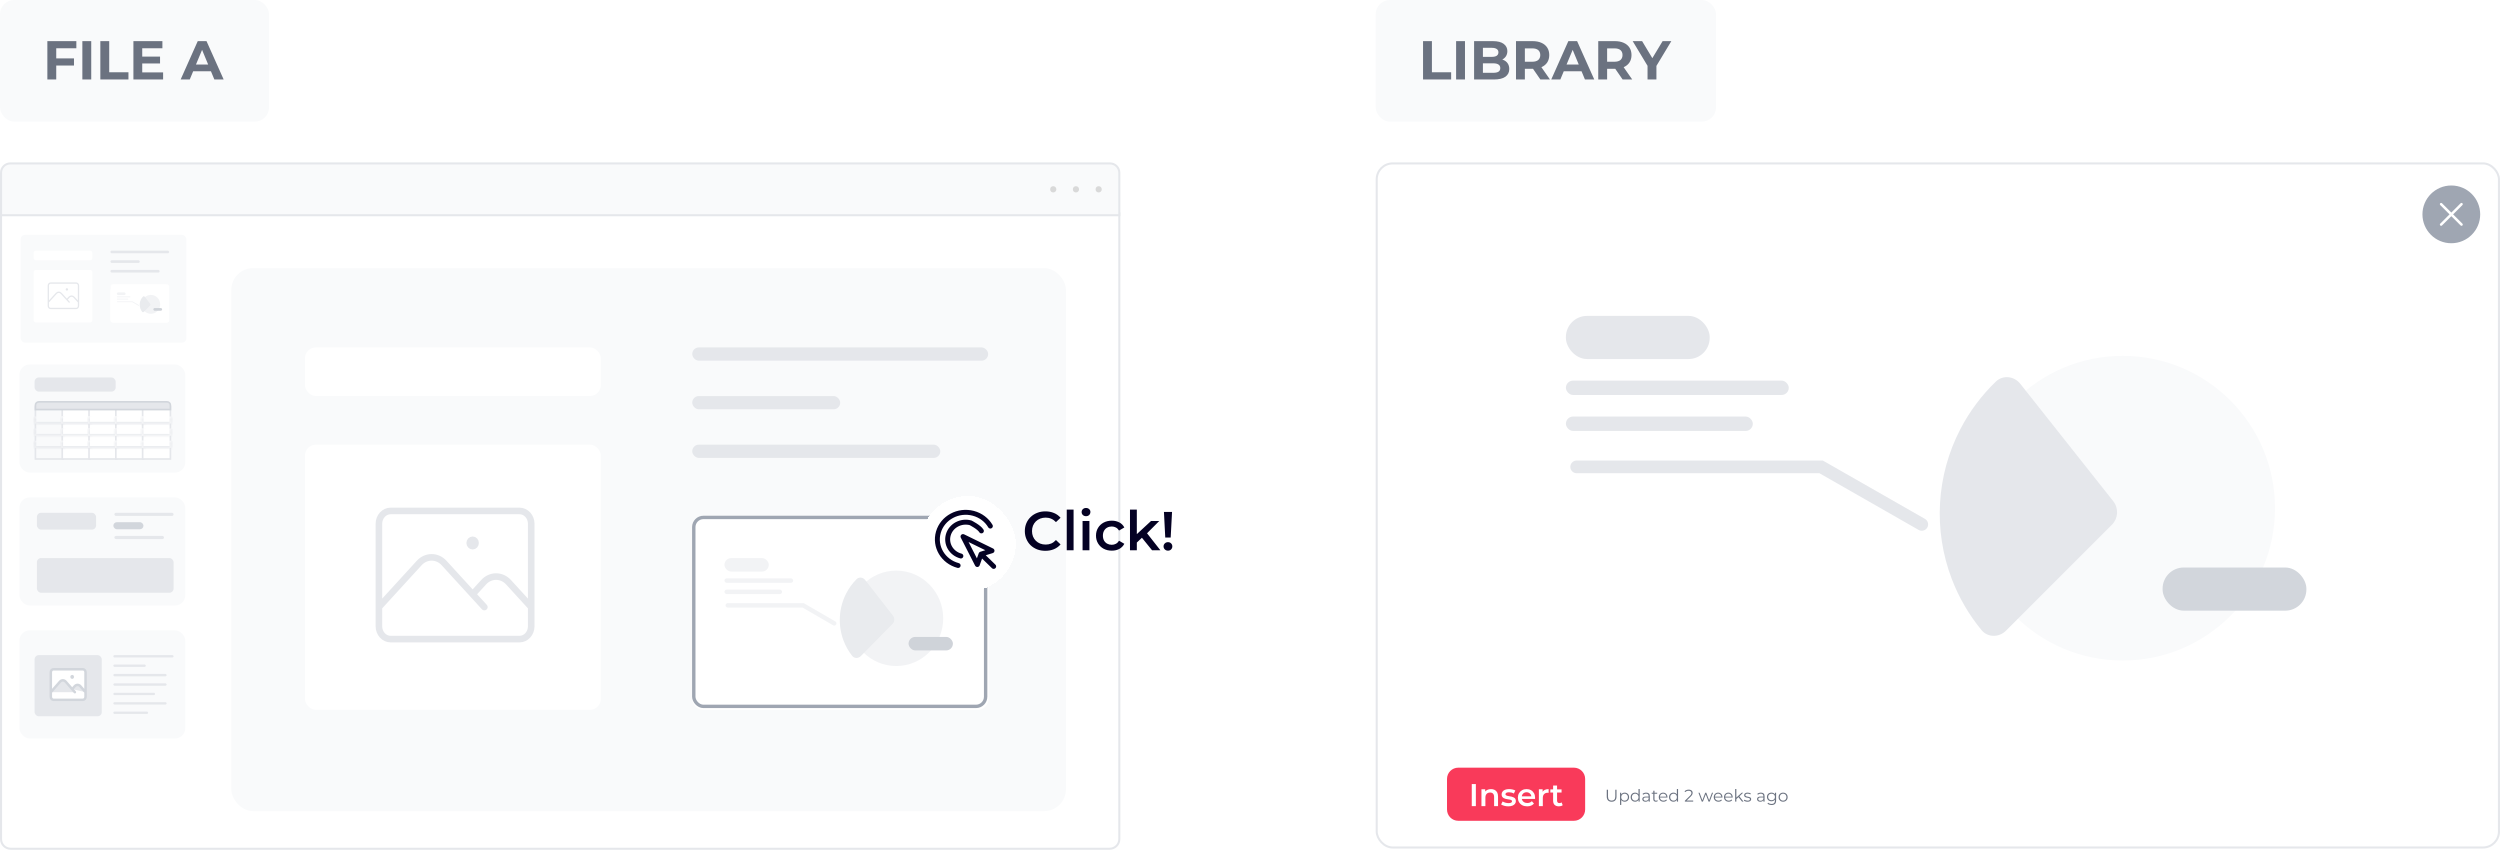<svg width="736" height="251" viewBox="0 0 736 251" fill="none" xmlns="http://www.w3.org/2000/svg">
<rect width="79.207" height="35.805" rx="4.201" fill="#F9FAFB"/>
<path d="M16.362 17.191H21.783V19.289H16.362V17.191ZM16.556 23.402H13.943V12.11H22.477V14.207H16.556V23.402ZM24.246 23.402V12.11H26.859V23.402H24.246ZM29.539 23.402V12.11H32.153V21.273H37.815V23.402H29.539ZM41.679 16.659H47.116V18.692H41.679V16.659ZM41.873 21.305H48.019V23.402H39.276V12.11H47.81V14.207H41.873V21.305ZM53.184 23.402L58.217 12.11H60.798L65.847 23.402H63.105L58.975 13.432H60.008L55.861 23.402H53.184ZM55.7 20.983L56.394 18.998H62.202L62.911 20.983H55.7Z" fill="#6B7280"/>
<g clip-path="url(#clip0_43_5767)">
<g clip-path="url(#clip1_43_5767)">
<path d="M0.305 62.7H329.527V247.028C329.527 248.598 328.254 249.871 326.684 249.871H3.148C1.577 249.871 0.305 248.598 0.305 247.028V62.7Z" fill="white" stroke="#E5E7EB" stroke-width="0.609"/>
</g>
<g filter="url(#filter0_d_43_5767)">
<rect x="6.091" y="68.627" width="48.776" height="31.733" rx="1.28" fill="#F9FAFB"/>
</g>
<rect x="9.902" y="73.787" width="17.275" height="2.838" rx="0.64" fill="white"/>
<rect x="9.902" y="79.463" width="17.275" height="15.479" rx="0.64" fill="white"/>
<rect x="32.502" y="84.872" width="17.236" height="10.074" rx="0.64" fill="white"/>
<rect x="32.511" y="73.787" width="17.275" height="0.774" rx="0.387" fill="#E5E7EB"/>
<rect x="32.511" y="76.625" width="8.637" height="0.774" rx="0.387" fill="#E5E7EB"/>
<rect x="32.511" y="79.463" width="14.48" height="0.774" rx="0.387" fill="#E5E7EB"/>
<path d="M14.22 88.944L16.573 86.371C16.668 86.267 16.781 86.184 16.906 86.128C17.03 86.071 17.163 86.042 17.298 86.042C17.433 86.042 17.566 86.071 17.691 86.128C17.815 86.184 17.928 86.267 18.024 86.371L20.376 88.944M19.692 88.196L20.335 87.493C20.43 87.389 20.543 87.306 20.667 87.25C20.792 87.193 20.925 87.164 21.06 87.164C21.195 87.164 21.328 87.193 21.453 87.25C21.577 87.306 21.69 87.389 21.785 87.493L23.112 88.944M14.904 90.814H22.428C22.609 90.814 22.783 90.736 22.912 90.595C23.04 90.455 23.112 90.265 23.112 90.066V84.081C23.112 83.882 23.04 83.692 22.912 83.552C22.783 83.412 22.609 83.333 22.428 83.333H14.904C14.723 83.333 14.549 83.412 14.421 83.552C14.293 83.692 14.22 83.882 14.22 84.081V90.066C14.22 90.265 14.293 90.455 14.421 90.595C14.549 90.736 14.723 90.814 14.904 90.814ZM19.692 85.203H19.696V85.207H19.692V85.203ZM19.863 85.203C19.863 85.253 19.845 85.3 19.813 85.335C19.781 85.371 19.738 85.39 19.692 85.39C19.647 85.39 19.603 85.371 19.571 85.335C19.539 85.3 19.521 85.253 19.521 85.203C19.521 85.154 19.539 85.106 19.571 85.071C19.603 85.036 19.647 85.016 19.692 85.016C19.738 85.016 19.781 85.036 19.813 85.071C19.845 85.106 19.863 85.154 19.863 85.203V85.203Z" stroke="#E5E7EB" stroke-width="0.384" stroke-linecap="round" stroke-linejoin="round"/>
<g filter="url(#filter1_d_43_5767)">
<rect x="32.502" y="83.612" width="17.154" height="11.183" rx="0.663" fill="white"/>
</g>
<ellipse cx="44.42" cy="89.601" rx="2.744" ry="2.786" transform="rotate(-180 44.42 89.601)" fill="#E5E7EB"/>
<path d="M42.351 91.808C42.209 91.952 41.973 91.953 41.847 91.794C41.634 91.522 41.463 91.219 41.341 90.893C41.175 90.451 41.103 89.978 41.13 89.506C41.157 89.034 41.282 88.573 41.497 88.153C41.655 87.844 41.86 87.562 42.102 87.318C42.245 87.174 42.479 87.202 42.604 87.362L44.23 89.448C44.343 89.592 44.331 89.797 44.203 89.927L42.351 91.808Z" fill="#D2D6DC"/>
<rect x="34.391" y="86.084" width="2.59" height="0.789" rx="0.395" fill="#E5E7EB"/>
<rect x="45.139" y="90.686" width="2.59" height="0.789" rx="0.395" fill="#9FA6B2"/>
<rect x="34.391" y="87.267" width="4.014" height="0.263" rx="0.132" fill="#E5E7EB"/>
<rect x="34.391" y="87.925" width="3.367" height="0.263" rx="0.132" fill="#E5E7EB"/>
<path d="M34.585 88.845H38.988L40.801 89.897" stroke="#E5E7EB" stroke-width="0.261" stroke-linecap="round"/>
<rect x="32.502" y="83.612" width="17.236" height="11.229" rx="0.664" fill="white" fill-opacity="0.5"/>
<g filter="url(#filter2_d_43_5767)">
<rect x="6.091" y="107.67" width="48.819" height="31.828" rx="3.037" fill="#F9FAFB"/>
</g>
<rect x="10.183" y="111.132" width="23.869" height="4.155" rx="1.234" fill="#E5E7EB"/>
<rect x="10.43" y="119.833" width="8.185" height="15.293" fill="#F9FAFB" stroke="#E5E7EB" stroke-width="0.493"/>
<rect x="18.32" y="119.833" width="8.185" height="15.293" fill="white" stroke="#E5E7EB" stroke-width="0.493"/>
<rect x="26.209" y="119.833" width="8.185" height="15.293" fill="white" stroke="#E5E7EB" stroke-width="0.493"/>
<rect x="34.098" y="119.833" width="8.185" height="15.293" fill="white" stroke="#E5E7EB" stroke-width="0.493"/>
<rect x="41.987" y="119.833" width="8.185" height="15.293" fill="white" stroke="#E5E7EB" stroke-width="0.493"/>
<mask id="path-28-inside-1_43_5767" fill="white">
<path d="M10.183 122.642H18.861V124.679H10.183V122.642Z"/>
</mask>
<path d="M10.183 122.642H18.861V124.679H10.183V122.642Z" fill="#F9FAFB"/>
<path d="M18.861 124.679V125.173H19.356V124.679H18.861ZM10.183 124.679H9.688V125.173H10.183V124.679ZM18.367 122.642V124.679H19.356V122.642H18.367ZM18.861 124.184H10.183V125.173H18.861V124.184ZM10.678 124.679V122.642H9.688V124.679H10.678Z" fill="#E5E7EB" mask="url(#path-28-inside-1_43_5767)"/>
<mask id="path-30-inside-2_43_5767" fill="white">
<path d="M18.073 122.642H26.751V124.679H18.073V122.642Z"/>
</mask>
<path d="M18.073 122.642H26.751V124.679H18.073V122.642Z" fill="white"/>
<path d="M26.751 124.679V125.173H27.246V124.679H26.751ZM18.073 124.679H17.578V125.173H18.073V124.679ZM26.256 122.642V124.679H27.246V122.642H26.256ZM26.751 124.184H18.073V125.173H26.751V124.184ZM18.568 124.679V122.642H17.578V124.679H18.568Z" fill="#E5E7EB" mask="url(#path-30-inside-2_43_5767)"/>
<mask id="path-32-inside-3_43_5767" fill="white">
<path d="M25.962 122.642H34.641V124.679H25.962V122.642Z"/>
</mask>
<path d="M25.962 122.642H34.641V124.679H25.962V122.642Z" fill="white"/>
<path d="M34.641 124.679V125.173H35.136V124.679H34.641ZM25.962 124.679H25.468V125.173H25.962V124.679ZM34.146 122.642V124.679H35.136V122.642H34.146ZM34.641 124.184H25.962V125.173H34.641V124.184ZM26.457 124.679V122.642H25.468V124.679H26.457Z" fill="#E5E7EB" mask="url(#path-32-inside-3_43_5767)"/>
<mask id="path-34-inside-4_43_5767" fill="white">
<path d="M33.852 122.642H42.53V124.679H33.852V122.642Z"/>
</mask>
<path d="M33.852 122.642H42.53V124.679H33.852V122.642Z" fill="white"/>
<path d="M42.53 124.679V125.173H43.025V124.679H42.53ZM33.852 124.679H33.357V125.173H33.852V124.679ZM42.035 122.642V124.679H43.025V122.642H42.035ZM42.53 124.184H33.852V125.173H42.53V124.184ZM34.346 124.679V122.642H33.357V124.679H34.346Z" fill="#E5E7EB" mask="url(#path-34-inside-4_43_5767)"/>
<mask id="path-36-inside-5_43_5767" fill="white">
<path d="M41.741 122.642H50.419V124.679H41.741V122.642Z"/>
</mask>
<path d="M41.741 122.642H50.419V124.679H41.741V122.642Z" fill="white"/>
<path d="M50.419 124.679V125.173H50.914V124.679H50.419ZM41.741 124.679H41.246V125.173H41.741V124.679ZM49.924 122.642V124.679H50.914V122.642H49.924ZM50.419 124.184H41.741V125.173H50.419V124.184ZM42.236 124.679V122.642H41.246V124.679H42.236Z" fill="#E5E7EB" mask="url(#path-36-inside-5_43_5767)"/>
<mask id="path-38-inside-6_43_5767" fill="white">
<path d="M10.183 126.206H18.861V128.243H10.183V126.206Z"/>
</mask>
<path d="M10.183 126.206H18.861V128.243H10.183V126.206Z" fill="#F9FAFB"/>
<path d="M18.861 128.243V128.738H19.356V128.243H18.861ZM10.183 128.243H9.688V128.738H10.183V128.243ZM18.367 126.206V128.243H19.356V126.206H18.367ZM18.861 127.748H10.183V128.738H18.861V127.748ZM10.678 128.243V126.206H9.688V128.243H10.678Z" fill="#E5E7EB" mask="url(#path-38-inside-6_43_5767)"/>
<mask id="path-40-inside-7_43_5767" fill="white">
<path d="M18.073 126.206H26.751V128.243H18.073V126.206Z"/>
</mask>
<path d="M18.073 126.206H26.751V128.243H18.073V126.206Z" fill="white"/>
<path d="M26.751 128.243V128.738H27.246V128.243H26.751ZM18.073 128.243H17.578V128.738H18.073V128.243ZM26.256 126.206V128.243H27.246V126.206H26.256ZM26.751 127.748H18.073V128.738H26.751V127.748ZM18.568 128.243V126.206H17.578V128.243H18.568Z" fill="#E5E7EB" mask="url(#path-40-inside-7_43_5767)"/>
<mask id="path-42-inside-8_43_5767" fill="white">
<path d="M25.962 126.206H34.641V128.243H25.962V126.206Z"/>
</mask>
<path d="M25.962 126.206H34.641V128.243H25.962V126.206Z" fill="white"/>
<path d="M34.641 128.243V128.738H35.136V128.243H34.641ZM25.962 128.243H25.468V128.738H25.962V128.243ZM34.146 126.206V128.243H35.136V126.206H34.146ZM34.641 127.748H25.962V128.738H34.641V127.748ZM26.457 128.243V126.206H25.468V128.243H26.457Z" fill="#E5E7EB" mask="url(#path-42-inside-8_43_5767)"/>
<mask id="path-44-inside-9_43_5767" fill="white">
<path d="M33.852 126.206H42.53V128.243H33.852V126.206Z"/>
</mask>
<path d="M33.852 126.206H42.53V128.243H33.852V126.206Z" fill="white"/>
<path d="M42.53 128.243V128.738H43.025V128.243H42.53ZM33.852 128.243H33.357V128.738H33.852V128.243ZM42.035 126.206V128.243H43.025V126.206H42.035ZM42.53 127.748H33.852V128.738H42.53V127.748ZM34.346 128.243V126.206H33.357V128.243H34.346Z" fill="#E5E7EB" mask="url(#path-44-inside-9_43_5767)"/>
<mask id="path-46-inside-10_43_5767" fill="white">
<path d="M41.741 126.206H50.419V128.243H41.741V126.206Z"/>
</mask>
<path d="M41.741 126.206H50.419V128.243H41.741V126.206Z" fill="white"/>
<path d="M50.419 128.243V128.738H50.914V128.243H50.419ZM41.741 128.243H41.246V128.738H41.741V128.243ZM49.924 126.206V128.243H50.914V126.206H49.924ZM50.419 127.748H41.741V128.738H50.419V127.748ZM42.236 128.243V126.206H41.246V128.243H42.236Z" fill="#E5E7EB" mask="url(#path-46-inside-10_43_5767)"/>
<mask id="path-48-inside-11_43_5767" fill="white">
<path d="M10.183 129.771H18.861V131.808H10.183V129.771Z"/>
</mask>
<path d="M10.183 129.771H18.861V131.808H10.183V129.771Z" fill="#F9FAFB"/>
<path d="M18.861 131.808V132.303H19.356V131.808H18.861ZM10.183 131.808H9.688V132.303H10.183V131.808ZM18.367 129.771V131.808H19.356V129.771H18.367ZM18.861 131.313H10.183V132.303H18.861V131.313ZM10.678 131.808V129.771H9.688V131.808H10.678Z" fill="#E5E7EB" mask="url(#path-48-inside-11_43_5767)"/>
<mask id="path-50-inside-12_43_5767" fill="white">
<path d="M18.073 129.771H26.751V131.808H18.073V129.771Z"/>
</mask>
<path d="M18.073 129.771H26.751V131.808H18.073V129.771Z" fill="white"/>
<path d="M26.751 131.808V132.303H27.246V131.808H26.751ZM18.073 131.808H17.578V132.303H18.073V131.808ZM26.256 129.771V131.808H27.246V129.771H26.256ZM26.751 131.313H18.073V132.303H26.751V131.313ZM18.568 131.808V129.771H17.578V131.808H18.568Z" fill="#E5E7EB" mask="url(#path-50-inside-12_43_5767)"/>
<mask id="path-52-inside-13_43_5767" fill="white">
<path d="M25.962 129.771H34.641V131.808H25.962V129.771Z"/>
</mask>
<path d="M25.962 129.771H34.641V131.808H25.962V129.771Z" fill="white"/>
<path d="M34.641 131.808V132.303H35.136V131.808H34.641ZM25.962 131.808H25.468V132.303H25.962V131.808ZM34.146 129.771V131.808H35.136V129.771H34.146ZM34.641 131.313H25.962V132.303H34.641V131.313ZM26.457 131.808V129.771H25.468V131.808H26.457Z" fill="#E5E7EB" mask="url(#path-52-inside-13_43_5767)"/>
<mask id="path-54-inside-14_43_5767" fill="white">
<path d="M33.852 129.771H42.53V131.808H33.852V129.771Z"/>
</mask>
<path d="M33.852 129.771H42.53V131.808H33.852V129.771Z" fill="white"/>
<path d="M42.53 131.808V132.303H43.025V131.808H42.53ZM33.852 131.808H33.357V132.303H33.852V131.808ZM42.035 129.771V131.808H43.025V129.771H42.035ZM42.53 131.313H33.852V132.303H42.53V131.313ZM34.346 131.808V129.771H33.357V131.808H34.346Z" fill="#E5E7EB" mask="url(#path-54-inside-14_43_5767)"/>
<mask id="path-56-inside-15_43_5767" fill="white">
<path d="M41.741 129.771H50.419V131.808H41.741V129.771Z"/>
</mask>
<path d="M41.741 129.771H50.419V131.808H41.741V129.771Z" fill="white"/>
<path d="M50.419 131.808V132.303H50.914V131.808H50.419ZM41.741 131.808H41.246V132.303H41.741V131.808ZM49.924 129.771V131.808H50.914V129.771H49.924ZM50.419 131.313H41.741V132.303H50.419V131.313ZM42.236 131.808V129.771H41.246V131.808H42.236Z" fill="#E5E7EB" mask="url(#path-56-inside-15_43_5767)"/>
<path d="M11.417 118.305H49.185C49.73 118.305 50.172 118.747 50.172 119.292V120.582H10.43V119.292C10.43 118.747 10.872 118.305 11.417 118.305Z" fill="#E5E7EB" stroke="#D2D6DC" stroke-width="0.493"/>
<g filter="url(#filter3_d_43_5767)">
<rect x="6.091" y="146.807" width="48.819" height="31.828" rx="3.037" fill="#F9FAFB"/>
</g>
<rect x="10.865" y="150.963" width="17.427" height="4.957" rx="1.234" fill="#E5E7EB"/>
<rect x="33.369" y="153.732" width="8.866" height="2.078" rx="1.039" fill="#D2D6DC"/>
<rect x="10.865" y="164.285" width="40.236" height="10.224" rx="1.234" fill="#E5E7EB"/>
<rect x="33.673" y="150.962" width="17.427" height="0.929" rx="0.465" fill="#E5E7EB"/>
<rect x="33.673" y="157.778" width="14.608" height="0.929" rx="0.465" fill="#E5E7EB"/>
<g filter="url(#filter4_d_43_5767)">
<rect x="6.091" y="185.944" width="48.819" height="31.828" rx="3.037" fill="#F9FAFB"/>
</g>
<rect x="33.37" y="192.87" width="17.731" height="0.693" rx="0.346" fill="#E5E7EB"/>
<rect x="33.37" y="201.18" width="15.685" height="0.693" rx="0.346" fill="#E5E7EB"/>
<rect x="33.37" y="195.64" width="9.547" height="0.693" rx="0.346" fill="#E5E7EB"/>
<rect x="33.37" y="203.951" width="12.275" height="0.693" rx="0.346" fill="#E5E7EB"/>
<rect x="33.37" y="198.41" width="15.685" height="0.693" rx="0.346" fill="#E5E7EB"/>
<rect x="33.37" y="206.721" width="15.685" height="0.693" rx="0.346" fill="#E5E7EB"/>
<rect x="33.37" y="209.491" width="10.229" height="0.693" rx="0.346" fill="#E5E7EB"/>
<rect x="10.183" y="192.87" width="19.777" height="18.007" rx="1.234" fill="#E5E7EB"/>
<path d="M14.957 203.778L17.663 200.681C17.773 200.556 17.903 200.456 18.046 200.389C18.189 200.321 18.343 200.286 18.498 200.286C18.653 200.286 18.806 200.321 18.949 200.389C19.093 200.456 19.223 200.556 19.332 200.681L22.039 203.778M21.252 202.878L21.991 202.032C22.101 201.906 22.231 201.807 22.374 201.739C22.517 201.671 22.671 201.636 22.826 201.636C22.981 201.636 23.134 201.671 23.277 201.739C23.421 201.807 23.551 201.906 23.66 202.032L25.186 203.778M15.744 206.029H24.399C24.608 206.029 24.808 205.934 24.956 205.765C25.103 205.596 25.186 205.367 25.186 205.128V197.926C25.186 197.687 25.103 197.458 24.956 197.289C24.808 197.12 24.608 197.025 24.399 197.025H15.744C15.535 197.025 15.335 197.12 15.187 197.289C15.04 197.458 14.957 197.687 14.957 197.926V205.128C14.957 205.367 15.04 205.596 15.187 205.765C15.335 205.934 15.535 206.029 15.744 206.029ZM21.252 199.276H21.256V199.281H21.252V199.276ZM21.449 199.276C21.449 199.336 21.428 199.393 21.391 199.435C21.354 199.478 21.304 199.501 21.252 199.501C21.2 199.501 21.15 199.478 21.113 199.435C21.076 199.393 21.055 199.336 21.055 199.276C21.055 199.217 21.076 199.159 21.113 199.117C21.15 199.075 21.2 199.051 21.252 199.051C21.304 199.051 21.354 199.075 21.391 199.117C21.428 199.159 21.449 199.217 21.449 199.276V199.276Z" fill="white"/>
<path d="M14.957 203.778L17.663 200.681C17.773 200.556 17.903 200.456 18.046 200.389C18.189 200.321 18.343 200.286 18.498 200.286C18.653 200.286 18.806 200.321 18.949 200.389C19.093 200.456 19.223 200.556 19.332 200.681L22.039 203.778M21.252 202.878L21.991 202.032C22.101 201.906 22.231 201.807 22.374 201.739C22.517 201.671 22.671 201.636 22.826 201.636C22.981 201.636 23.134 201.671 23.277 201.739C23.421 201.807 23.551 201.906 23.66 202.032L25.186 203.778M15.744 206.029H24.399C24.608 206.029 24.808 205.934 24.956 205.765C25.103 205.596 25.186 205.367 25.186 205.128V197.926C25.186 197.687 25.103 197.458 24.956 197.289C24.808 197.12 24.608 197.025 24.399 197.025H15.744C15.535 197.025 15.335 197.12 15.187 197.289C15.04 197.458 14.957 197.687 14.957 197.926V205.128C14.957 205.367 15.04 205.596 15.187 205.765C15.335 205.934 15.535 206.029 15.744 206.029ZM21.252 199.276H21.256V199.281H21.252V199.276ZM21.449 199.276C21.449 199.336 21.428 199.393 21.391 199.435C21.354 199.478 21.304 199.501 21.252 199.501C21.2 199.501 21.15 199.478 21.113 199.435C21.076 199.393 21.055 199.336 21.055 199.276C21.055 199.217 21.076 199.159 21.113 199.117C21.15 199.075 21.2 199.051 21.252 199.051C21.304 199.051 21.354 199.075 21.391 199.117C21.428 199.159 21.449 199.217 21.449 199.276V199.276Z" stroke="#D2D6DC" stroke-width="0.74" stroke-linecap="round" stroke-linejoin="round"/>
<path d="M3.046 48.109H326.786C328.3 48.109 329.527 49.336 329.527 50.85V63.36H0.305V50.85C0.305 49.336 1.532 48.109 3.046 48.109Z" fill="#F9FAFB"/>
<path d="M3.046 48.109H326.786C328.3 48.109 329.527 49.336 329.527 50.85V63.36H0.305V50.85C0.305 49.336 1.532 48.109 3.046 48.109Z" stroke="#E5E7EB" stroke-width="0.609"/>
<ellipse cx="310.071" cy="55.735" rx="0.907" ry="0.921" fill="#D9D9D9"/>
<ellipse cx="316.757" cy="55.735" rx="0.907" ry="0.921" fill="#D9D9D9"/>
<ellipse cx="323.443" cy="55.735" rx="0.907" ry="0.921" fill="#D9D9D9"/>
</g>
<g filter="url(#filter5_d_43_5767)">
<rect x="68.09" y="76.352" width="245.728" height="159.867" rx="6.449" fill="#F9FAFB"/>
</g>
<rect x="89.771" y="102.281" width="87.12" height="14.312" rx="3.228" fill="white"/>
<rect x="89.771" y="130.905" width="87.12" height="78.065" rx="3.228" fill="white"/>
<rect x="203.75" y="158.182" width="86.921" height="50.804" rx="3.228" fill="white"/>
<rect x="203.796" y="102.281" width="87.12" height="3.903" rx="1.952" fill="#E5E7EB"/>
<rect x="203.796" y="116.593" width="43.56" height="3.903" rx="1.952" fill="#E5E7EB"/>
<rect x="203.796" y="130.905" width="73.027" height="3.903" rx="1.952" fill="#E5E7EB"/>
<path d="M111.551 178.72L123.414 165.743C123.895 165.217 124.465 164.8 125.093 164.516C125.721 164.232 126.393 164.085 127.073 164.085C127.752 164.085 128.425 164.232 129.053 164.516C129.681 164.8 130.251 165.217 130.731 165.743L142.595 178.72M139.145 174.947L142.385 171.403C142.866 170.877 143.436 170.46 144.064 170.176C144.692 169.891 145.365 169.745 146.044 169.745C146.723 169.745 147.396 169.891 148.024 170.176C148.652 170.46 149.222 170.877 149.703 171.403L156.392 178.72M115 188.153H152.943C153.857 188.153 154.735 187.755 155.382 187.048C156.029 186.34 156.392 185.381 156.392 184.38V154.195C156.392 153.194 156.029 152.234 155.382 151.527C154.735 150.819 153.857 150.421 152.943 150.421H115C114.085 150.421 113.208 150.819 112.561 151.527C111.914 152.234 111.551 153.194 111.551 154.195V184.38C111.551 185.381 111.914 186.34 112.561 187.048C113.208 187.755 114.085 188.153 115 188.153ZM139.145 159.854H139.164V159.874H139.145V159.854ZM140.008 159.854C140.008 160.104 139.917 160.344 139.755 160.521C139.593 160.698 139.374 160.798 139.145 160.798C138.917 160.798 138.697 160.698 138.536 160.521C138.374 160.344 138.283 160.104 138.283 159.854C138.283 159.604 138.374 159.364 138.536 159.187C138.697 159.01 138.917 158.911 139.145 158.911C139.374 158.911 139.593 159.01 139.755 159.187C139.917 159.364 140.008 159.604 140.008 159.854V159.854Z" stroke="#E5E7EB" stroke-width="1.937" stroke-linecap="round" stroke-linejoin="round"/>
<g filter="url(#filter6_d_43_5767)">
<rect x="203.75" y="151.831" width="86.508" height="56.4" rx="3.343" fill="white"/>
</g>
<ellipse cx="263.85" cy="182.032" rx="13.837" ry="14.052" transform="rotate(-180 263.85 182.032)" fill="#E5E7EB"/>
<path d="M253.418 193.16C252.699 193.89 251.512 193.896 250.878 193.09C249.801 191.723 248.938 190.191 248.322 188.547C247.486 186.318 247.124 183.934 247.26 181.553C247.396 179.171 248.026 176.846 249.11 174.729C249.908 173.17 250.939 171.75 252.163 170.518C252.886 169.791 254.063 169.933 254.693 170.741L262.895 181.261C263.461 181.987 263.401 183.021 262.755 183.677L253.418 193.16Z" fill="#D2D6DC"/>
<rect x="213.275" y="164.293" width="13.061" height="3.979" rx="1.99" fill="#E5E7EB"/>
<rect x="267.476" y="187.504" width="13.061" height="3.979" rx="1.99" fill="#9FA6B2"/>
<rect x="213.275" y="170.262" width="20.244" height="1.326" rx="0.663" fill="#E5E7EB"/>
<rect x="213.275" y="173.578" width="16.979" height="1.326" rx="0.663" fill="#E5E7EB"/>
<path d="M214.254 178.22H236.457L245.6 183.525" stroke="#E5E7EB" stroke-width="1.316" stroke-linecap="round"/>
<rect x="204.25" y="152.331" width="85.921" height="55.628" rx="2.847" fill="white" fill-opacity="0.5" stroke="#9FA6B2"/>
<rect x="405" width="100.207" height="35.805" rx="4.201" fill="#F9FAFB"/>
<path d="M418.943 23.402V12.11H421.556V21.273H427.218V23.402H418.943ZM428.679 23.402V12.11H431.292V23.402H428.679ZM433.972 23.402V12.11H439.49C440.909 12.11 441.974 12.379 442.684 12.916C443.404 13.454 443.765 14.164 443.765 15.046C443.765 15.637 443.619 16.154 443.329 16.594C443.039 17.025 442.641 17.358 442.135 17.595C441.63 17.831 441.049 17.95 440.393 17.95L440.699 17.288C441.409 17.288 442.038 17.406 442.587 17.643C443.135 17.869 443.56 18.208 443.861 18.659C444.173 19.111 444.329 19.665 444.329 20.321C444.329 21.289 443.947 22.047 443.184 22.596C442.42 23.134 441.296 23.402 439.812 23.402H433.972ZM436.57 21.434H439.619C440.296 21.434 440.807 21.327 441.151 21.111C441.506 20.886 441.684 20.531 441.684 20.047C441.684 19.574 441.506 19.224 441.151 18.998C440.807 18.762 440.296 18.643 439.619 18.643H436.376V16.74H439.167C439.801 16.74 440.285 16.632 440.619 16.417C440.963 16.191 441.135 15.852 441.135 15.401C441.135 14.96 440.963 14.632 440.619 14.416C440.285 14.191 439.801 14.078 439.167 14.078H436.57V21.434ZM446.308 23.402V12.11H451.196C452.207 12.11 453.078 12.276 453.81 12.61C454.541 12.932 455.106 13.4 455.503 14.013C455.901 14.626 456.1 15.358 456.1 16.207C456.1 17.046 455.901 17.772 455.503 18.385C455.106 18.987 454.541 19.45 453.81 19.773C453.078 20.095 452.207 20.256 451.196 20.256H447.76L448.921 19.111V23.402H446.308ZM453.487 23.402L450.664 19.305H453.455L456.31 23.402H453.487ZM448.921 19.401L447.76 18.175H451.051C451.857 18.175 452.46 18.003 452.858 17.659C453.256 17.304 453.455 16.82 453.455 16.207C453.455 15.584 453.256 15.1 452.858 14.755C452.46 14.411 451.857 14.239 451.051 14.239H447.76L448.921 12.997V19.401ZM456.687 23.402L461.72 12.11H464.301L469.351 23.402H466.608L462.478 13.432H463.511L459.365 23.402H456.687ZM459.203 20.983L459.897 18.998H465.705L466.415 20.983H459.203ZM470.522 23.402V12.11H475.411C476.422 12.11 477.293 12.276 478.024 12.61C478.755 12.932 479.32 13.4 479.718 14.013C480.116 14.626 480.315 15.358 480.315 16.207C480.315 17.046 480.116 17.772 479.718 18.385C479.32 18.987 478.755 19.45 478.024 19.773C477.293 20.095 476.422 20.256 475.411 20.256H471.974L473.136 19.111V23.402H470.522ZM477.701 23.402L474.878 19.305H477.669L480.525 23.402H477.701ZM473.136 19.401L471.974 18.175H475.265C476.072 18.175 476.674 18.003 477.072 17.659C477.47 17.304 477.669 16.82 477.669 16.207C477.669 15.584 477.47 15.1 477.072 14.755C476.674 14.411 476.072 14.239 475.265 14.239H471.974L473.136 12.997V19.401ZM485.035 23.402V18.788L485.632 20.369L480.663 12.11H483.438L487.245 18.45H485.648L489.471 12.11H492.037L487.068 20.369L487.648 18.788V23.402H485.035Z" fill="#6B7280"/>
<rect x="405.305" y="48.109" width="330.391" height="201.391" rx="4.695" fill="white" stroke="#E5E7EB" stroke-width="0.609"/>
<g filter="url(#filter7_d_43_5767)">
<rect x="426" y="68" width="289" height="148" rx="5" fill="white"/>
</g>
<circle cx="624.918" cy="149.613" r="44.845" transform="rotate(-180 624.918 149.613)" fill="#F9FAFB"/>
<path d="M590.559 185.674C588.519 187.714 585.19 187.729 583.358 185.502C579.643 180.988 576.678 175.892 574.59 170.407C571.881 163.292 570.708 155.684 571.149 148.084C571.589 140.483 573.632 133.062 577.144 126.307C579.851 121.1 583.384 116.38 587.595 112.325C589.673 110.325 592.978 110.724 594.768 112.985L622.142 147.558C623.788 149.636 623.615 152.618 621.741 154.492L590.559 185.674Z" fill="#E5E7EB"/>
<rect x="461" y="93" width="42.33" height="12.699" rx="6.219" fill="#E5E7EB"/>
<rect x="636.67" y="167.078" width="42.33" height="12.699" rx="6.219" fill="#D2D6DC"/>
<rect x="461" y="112.048" width="65.612" height="4.233" rx="2.116" fill="#E5E7EB"/>
<rect x="461" y="122.631" width="55.029" height="4.233" rx="2.116" fill="#E5E7EB"/>
<path d="M464.175 137.447H536.136L565.767 154.379" stroke="#E5E7EB" stroke-width="3.744" stroke-linecap="round"/>
<path d="M426 229.315C426 227.484 427.484 226 429.315 226H463.351C465.182 226 466.667 227.484 466.667 229.315V238.326C466.667 240.157 465.182 241.641 463.351 241.641H429.315C427.484 241.641 426 240.157 426 238.326V229.315Z" fill="#F93A5A"/>
<path d="M433.287 237.321V230.823H434.493V237.321H433.287ZM438.952 232.308C439.348 232.308 439.701 232.385 440.01 232.54C440.326 232.695 440.573 232.933 440.753 233.255C440.932 233.571 441.022 233.979 441.022 234.48V237.321H439.862V234.629C439.862 234.189 439.757 233.861 439.546 233.645C439.342 233.428 439.054 233.32 438.683 233.32C438.411 233.32 438.169 233.376 437.959 233.487C437.748 233.598 437.584 233.765 437.467 233.988C437.355 234.205 437.3 234.48 437.3 234.814V237.321H436.139V232.364H437.244V233.7L437.049 233.292C437.222 232.976 437.473 232.735 437.801 232.568C438.135 232.395 438.519 232.308 438.952 232.308ZM444.026 237.386C443.611 237.386 443.212 237.333 442.828 237.228C442.451 237.116 442.151 236.983 441.928 236.829L442.373 235.947C442.596 236.089 442.862 236.207 443.172 236.3C443.481 236.392 443.791 236.439 444.1 236.439C444.465 236.439 444.728 236.389 444.889 236.29C445.056 236.191 445.14 236.058 445.14 235.891C445.14 235.755 445.084 235.653 444.972 235.585C444.861 235.511 444.716 235.455 444.536 235.418C444.357 235.381 444.156 235.347 443.933 235.316C443.716 235.285 443.497 235.244 443.274 235.195C443.057 235.139 442.859 235.062 442.68 234.963C442.5 234.858 442.355 234.718 442.243 234.545C442.132 234.372 442.076 234.143 442.076 233.858C442.076 233.543 442.166 233.27 442.346 233.041C442.525 232.806 442.776 232.627 443.097 232.503C443.425 232.373 443.812 232.308 444.258 232.308C444.592 232.308 444.929 232.345 445.27 232.419C445.61 232.494 445.891 232.599 446.114 232.735L445.669 233.617C445.434 233.475 445.195 233.379 444.954 233.329C444.719 233.273 444.484 233.246 444.248 233.246C443.896 233.246 443.633 233.298 443.459 233.403C443.292 233.509 443.209 233.642 443.209 233.803C443.209 233.951 443.264 234.062 443.376 234.137C443.487 234.211 443.633 234.27 443.812 234.313C443.992 234.356 444.19 234.394 444.406 234.425C444.629 234.449 444.849 234.489 445.065 234.545C445.282 234.601 445.48 234.678 445.659 234.777C445.845 234.87 445.994 235.003 446.105 235.176C446.216 235.35 446.272 235.576 446.272 235.854C446.272 236.163 446.179 236.433 445.994 236.662C445.814 236.891 445.557 237.07 445.223 237.2C444.889 237.324 444.49 237.386 444.026 237.386ZM449.601 237.386C449.05 237.386 448.568 237.277 448.153 237.061C447.745 236.838 447.426 236.535 447.197 236.151C446.974 235.767 446.863 235.331 446.863 234.842C446.863 234.347 446.971 233.911 447.188 233.533C447.411 233.15 447.714 232.85 448.097 232.633C448.487 232.416 448.93 232.308 449.425 232.308C449.908 232.308 450.338 232.413 450.715 232.624C451.093 232.834 451.39 233.131 451.606 233.515C451.823 233.898 451.931 234.35 451.931 234.87C451.931 234.92 451.928 234.975 451.922 235.037C451.922 235.099 451.919 235.158 451.913 235.214H447.782V234.443H451.3L450.845 234.684C450.851 234.4 450.793 234.149 450.669 233.933C450.545 233.716 450.375 233.546 450.158 233.422C449.948 233.298 449.703 233.236 449.425 233.236C449.14 233.236 448.89 233.298 448.673 233.422C448.463 233.546 448.295 233.719 448.172 233.942C448.054 234.158 447.995 234.415 447.995 234.712V234.898C447.995 235.195 448.063 235.458 448.2 235.687C448.336 235.916 448.528 236.092 448.775 236.216C449.023 236.34 449.307 236.402 449.629 236.402C449.908 236.402 450.158 236.358 450.381 236.272C450.604 236.185 450.802 236.049 450.975 235.863L451.597 236.578C451.374 236.838 451.093 237.039 450.752 237.181C450.418 237.318 450.034 237.386 449.601 237.386ZM453.046 237.321V232.364H454.15V233.728L454.02 233.329C454.169 232.995 454.401 232.741 454.717 232.568C455.038 232.395 455.438 232.308 455.914 232.308V233.413C455.865 233.4 455.818 233.394 455.775 233.394C455.732 233.388 455.688 233.385 455.645 233.385C455.206 233.385 454.856 233.515 454.596 233.775C454.336 234.028 454.206 234.409 454.206 234.916V237.321H453.046ZM458.946 237.386C458.401 237.386 457.98 237.246 457.683 236.968C457.386 236.683 457.238 236.266 457.238 235.715V231.268H458.398V235.687C458.398 235.922 458.457 236.105 458.574 236.235C458.698 236.365 458.868 236.43 459.085 236.43C459.345 236.43 459.561 236.361 459.735 236.225L460.059 237.051C459.923 237.163 459.756 237.246 459.558 237.302C459.36 237.358 459.156 237.386 458.946 237.386ZM456.421 233.329V232.401H459.725V233.329H456.421Z" fill="white"/>
<path d="M474.466 236.03C474.019 236.03 473.668 235.902 473.411 235.645C473.154 235.388 473.026 235.008 473.026 234.505V232.5H473.396V234.49C473.396 234.903 473.489 235.208 473.676 235.405C473.863 235.602 474.126 235.7 474.466 235.7C474.809 235.7 475.074 235.602 475.261 235.405C475.448 235.208 475.541 234.903 475.541 234.49V232.5H475.901V234.505C475.901 235.008 475.773 235.388 475.516 235.645C475.263 235.902 474.913 236.03 474.466 236.03ZM478.296 236.025C478.069 236.025 477.864 235.973 477.681 235.87C477.497 235.763 477.351 235.612 477.241 235.415C477.134 235.215 477.081 234.972 477.081 234.685C477.081 234.398 477.134 234.157 477.241 233.96C477.347 233.76 477.492 233.608 477.676 233.505C477.859 233.402 478.066 233.35 478.296 233.35C478.546 233.35 478.769 233.407 478.966 233.52C479.166 233.63 479.322 233.787 479.436 233.99C479.549 234.19 479.606 234.422 479.606 234.685C479.606 234.952 479.549 235.185 479.436 235.385C479.322 235.585 479.166 235.742 478.966 235.855C478.769 235.968 478.546 236.025 478.296 236.025ZM476.941 236.97V233.375H477.281V234.165L477.246 234.69L477.296 235.22V236.97H476.941ZM478.271 235.71C478.457 235.71 478.624 235.668 478.771 235.585C478.917 235.498 479.034 235.378 479.121 235.225C479.207 235.068 479.251 234.888 479.251 234.685C479.251 234.482 479.207 234.303 479.121 234.15C479.034 233.997 478.917 233.877 478.771 233.79C478.624 233.703 478.457 233.66 478.271 233.66C478.084 233.66 477.916 233.703 477.766 233.79C477.619 233.877 477.502 233.997 477.416 234.15C477.332 234.303 477.291 234.482 477.291 234.685C477.291 234.888 477.332 235.068 477.416 235.225C477.502 235.378 477.619 235.498 477.766 235.585C477.916 235.668 478.084 235.71 478.271 235.71ZM481.374 236.025C481.124 236.025 480.899 235.968 480.699 235.855C480.503 235.742 480.348 235.585 480.234 235.385C480.121 235.182 480.064 234.948 480.064 234.685C480.064 234.418 480.121 234.185 480.234 233.985C480.348 233.785 480.503 233.63 480.699 233.52C480.899 233.407 481.124 233.35 481.374 233.35C481.604 233.35 481.809 233.402 481.989 233.505C482.173 233.608 482.318 233.76 482.424 233.96C482.534 234.157 482.589 234.398 482.589 234.685C482.589 234.968 482.536 235.21 482.429 235.41C482.323 235.61 482.178 235.763 481.994 235.87C481.814 235.973 481.608 236.025 481.374 236.025ZM481.399 235.71C481.586 235.71 481.753 235.668 481.899 235.585C482.049 235.498 482.166 235.378 482.249 235.225C482.336 235.068 482.379 234.888 482.379 234.685C482.379 234.478 482.336 234.298 482.249 234.145C482.166 233.992 482.049 233.873 481.899 233.79C481.753 233.703 481.586 233.66 481.399 233.66C481.216 233.66 481.051 233.703 480.904 233.79C480.758 233.873 480.641 233.992 480.554 234.145C480.468 234.298 480.424 234.478 480.424 234.685C480.424 234.888 480.468 235.068 480.554 235.225C480.641 235.378 480.758 235.498 480.904 235.585C481.051 235.668 481.216 235.71 481.399 235.71ZM482.389 236V235.21L482.424 234.68L482.374 234.15V232.29H482.729V236H482.389ZM485.363 236V235.42L485.348 235.325V234.355C485.348 234.132 485.285 233.96 485.158 233.84C485.035 233.72 484.85 233.66 484.603 233.66C484.433 233.66 484.271 233.688 484.118 233.745C483.965 233.802 483.835 233.877 483.728 233.97L483.568 233.705C483.701 233.592 483.861 233.505 484.048 233.445C484.235 233.382 484.431 233.35 484.638 233.35C484.978 233.35 485.24 233.435 485.423 233.605C485.61 233.772 485.703 234.027 485.703 234.37V236H485.363ZM484.458 236.025C484.261 236.025 484.09 235.993 483.943 235.93C483.8 235.863 483.69 235.773 483.613 235.66C483.536 235.543 483.498 235.41 483.498 235.26C483.498 235.123 483.53 235 483.593 234.89C483.66 234.777 483.766 234.687 483.913 234.62C484.063 234.55 484.263 234.515 484.513 234.515H485.418V234.78H484.523C484.27 234.78 484.093 234.825 483.993 234.915C483.896 235.005 483.848 235.117 483.848 235.25C483.848 235.4 483.906 235.52 484.023 235.61C484.14 235.7 484.303 235.745 484.513 235.745C484.713 235.745 484.885 235.7 485.028 235.61C485.175 235.517 485.281 235.383 485.348 235.21L485.428 235.455C485.361 235.628 485.245 235.767 485.078 235.87C484.915 235.973 484.708 236.025 484.458 236.025ZM487.497 236.025C487.251 236.025 487.061 235.958 486.927 235.825C486.794 235.692 486.727 235.503 486.727 235.26V232.795H487.082V235.24C487.082 235.393 487.121 235.512 487.197 235.595C487.277 235.678 487.391 235.72 487.537 235.72C487.694 235.72 487.824 235.675 487.927 235.585L488.052 235.84C487.982 235.903 487.897 235.95 487.797 235.98C487.701 236.01 487.601 236.025 487.497 236.025ZM486.257 233.67V233.375H487.882V233.67H486.257ZM489.721 236.025C489.448 236.025 489.208 235.968 489.001 235.855C488.794 235.738 488.633 235.58 488.516 235.38C488.399 235.177 488.341 234.945 488.341 234.685C488.341 234.425 488.396 234.195 488.506 233.995C488.619 233.795 488.773 233.638 488.966 233.525C489.163 233.408 489.383 233.35 489.626 233.35C489.873 233.35 490.091 233.407 490.281 233.52C490.474 233.63 490.626 233.787 490.736 233.99C490.846 234.19 490.901 234.422 490.901 234.685C490.901 234.702 490.899 234.72 490.896 234.74C490.896 234.757 490.896 234.775 490.896 234.795H488.611V234.53H490.706L490.566 234.635C490.566 234.445 490.524 234.277 490.441 234.13C490.361 233.98 490.251 233.863 490.111 233.78C489.971 233.697 489.809 233.655 489.626 233.655C489.446 233.655 489.284 233.697 489.141 233.78C488.998 233.863 488.886 233.98 488.806 234.13C488.726 234.28 488.686 234.452 488.686 234.645V234.7C488.686 234.9 488.729 235.077 488.816 235.23C488.906 235.38 489.029 235.498 489.186 235.585C489.346 235.668 489.528 235.71 489.731 235.71C489.891 235.71 490.039 235.682 490.176 235.625C490.316 235.568 490.436 235.482 490.536 235.365L490.736 235.595C490.619 235.735 490.473 235.842 490.296 235.915C490.123 235.988 489.931 236.025 489.721 236.025ZM492.668 236.025C492.418 236.025 492.193 235.968 491.993 235.855C491.797 235.742 491.642 235.585 491.528 235.385C491.415 235.182 491.358 234.948 491.358 234.685C491.358 234.418 491.415 234.185 491.528 233.985C491.642 233.785 491.797 233.63 491.993 233.52C492.193 233.407 492.418 233.35 492.668 233.35C492.898 233.35 493.103 233.402 493.283 233.505C493.467 233.608 493.612 233.76 493.718 233.96C493.828 234.157 493.883 234.398 493.883 234.685C493.883 234.968 493.83 235.21 493.723 235.41C493.617 235.61 493.472 235.763 493.288 235.87C493.108 235.973 492.902 236.025 492.668 236.025ZM492.693 235.71C492.88 235.71 493.047 235.668 493.193 235.585C493.343 235.498 493.46 235.378 493.543 235.225C493.63 235.068 493.673 234.888 493.673 234.685C493.673 234.478 493.63 234.298 493.543 234.145C493.46 233.992 493.343 233.873 493.193 233.79C493.047 233.703 492.88 233.66 492.693 233.66C492.51 233.66 492.345 233.703 492.198 233.79C492.052 233.873 491.935 233.992 491.848 234.145C491.762 234.298 491.718 234.478 491.718 234.685C491.718 234.888 491.762 235.068 491.848 235.225C491.935 235.378 492.052 235.498 492.198 235.585C492.345 235.668 492.51 235.71 492.693 235.71ZM493.683 236V235.21L493.718 234.68L493.668 234.15V232.29H494.023V236H493.683ZM496.021 236V235.745L497.476 234.32C497.609 234.19 497.709 234.077 497.776 233.98C497.842 233.88 497.887 233.787 497.911 233.7C497.934 233.613 497.946 233.532 497.946 233.455C497.946 233.252 497.876 233.092 497.736 232.975C497.599 232.858 497.396 232.8 497.126 232.8C496.919 232.8 496.736 232.832 496.576 232.895C496.419 232.958 496.284 233.057 496.171 233.19L495.916 232.97C496.052 232.81 496.227 232.687 496.441 232.6C496.654 232.513 496.892 232.47 497.156 232.47C497.392 232.47 497.597 232.508 497.771 232.585C497.944 232.658 498.077 232.767 498.171 232.91C498.267 233.053 498.316 233.222 498.316 233.415C498.316 233.528 498.299 233.64 498.266 233.75C498.236 233.86 498.179 233.977 498.096 234.1C498.016 234.22 497.897 234.357 497.741 234.51L496.406 235.82L496.306 235.68H498.476V236H496.021ZM501.006 236L500.016 233.375H500.356L501.256 235.81H501.101L502.026 233.375H502.331L503.246 235.81H503.091L504.006 233.375H504.331L503.336 236H503.001L502.121 233.71H502.226L501.341 236H501.006ZM505.907 236.025C505.634 236.025 505.394 235.968 505.187 235.855C504.981 235.738 504.819 235.58 504.702 235.38C504.586 235.177 504.527 234.945 504.527 234.685C504.527 234.425 504.582 234.195 504.692 233.995C504.806 233.795 504.959 233.638 505.152 233.525C505.349 233.408 505.569 233.35 505.812 233.35C506.059 233.35 506.277 233.407 506.467 233.52C506.661 233.63 506.812 233.787 506.922 233.99C507.032 234.19 507.087 234.422 507.087 234.685C507.087 234.702 507.086 234.72 507.082 234.74C507.082 234.757 507.082 234.775 507.082 234.795H504.797V234.53H506.892L506.752 234.635C506.752 234.445 506.711 234.277 506.627 234.13C506.547 233.98 506.437 233.863 506.297 233.78C506.157 233.697 505.996 233.655 505.812 233.655C505.632 233.655 505.471 233.697 505.327 233.78C505.184 233.863 505.072 233.98 504.992 234.13C504.912 234.28 504.872 234.452 504.872 234.645V234.7C504.872 234.9 504.916 235.077 505.002 235.23C505.092 235.38 505.216 235.498 505.372 235.585C505.532 235.668 505.714 235.71 505.917 235.71C506.077 235.71 506.226 235.682 506.362 235.625C506.502 235.568 506.622 235.482 506.722 235.365L506.922 235.595C506.806 235.735 506.659 235.842 506.482 235.915C506.309 235.988 506.117 236.025 505.907 236.025ZM508.925 236.025C508.652 236.025 508.412 235.968 508.205 235.855C507.998 235.738 507.837 235.58 507.72 235.38C507.603 235.177 507.545 234.945 507.545 234.685C507.545 234.425 507.6 234.195 507.71 233.995C507.823 233.795 507.977 233.638 508.17 233.525C508.367 233.408 508.587 233.35 508.83 233.35C509.077 233.35 509.295 233.407 509.485 233.52C509.678 233.63 509.83 233.787 509.94 233.99C510.05 234.19 510.105 234.422 510.105 234.685C510.105 234.702 510.103 234.72 510.1 234.74C510.1 234.757 510.1 234.775 510.1 234.795H507.815V234.53H509.91L509.77 234.635C509.77 234.445 509.728 234.277 509.645 234.13C509.565 233.98 509.455 233.863 509.315 233.78C509.175 233.697 509.013 233.655 508.83 233.655C508.65 233.655 508.488 233.697 508.345 233.78C508.202 233.863 508.09 233.98 508.01 234.13C507.93 234.28 507.89 234.452 507.89 234.645V234.7C507.89 234.9 507.933 235.077 508.02 235.23C508.11 235.38 508.233 235.498 508.39 235.585C508.55 235.668 508.732 235.71 508.935 235.71C509.095 235.71 509.243 235.682 509.38 235.625C509.52 235.568 509.64 235.482 509.74 235.365L509.94 235.595C509.823 235.735 509.677 235.842 509.5 235.915C509.327 235.988 509.135 236.025 508.925 236.025ZM511.108 235.32L511.118 234.865L512.753 233.375H513.188L512.033 234.48L511.833 234.65L511.108 235.32ZM510.828 236V232.29H511.183V236H510.828ZM512.863 236L511.768 234.635L511.998 234.36L513.298 236H512.863ZM514.457 236.025C514.241 236.025 514.036 235.995 513.842 235.935C513.649 235.872 513.497 235.793 513.387 235.7L513.547 235.42C513.654 235.5 513.791 235.57 513.957 235.63C514.124 235.687 514.299 235.715 514.482 235.715C514.732 235.715 514.912 235.677 515.022 235.6C515.132 235.52 515.187 235.415 515.187 235.285C515.187 235.188 515.156 235.113 515.092 235.06C515.032 235.003 514.952 234.962 514.852 234.935C514.752 234.905 514.641 234.88 514.517 234.86C514.394 234.84 514.271 234.817 514.147 234.79C514.027 234.763 513.917 234.725 513.817 234.675C513.717 234.622 513.636 234.55 513.572 234.46C513.512 234.37 513.482 234.25 513.482 234.1C513.482 233.957 513.522 233.828 513.602 233.715C513.682 233.602 513.799 233.513 513.952 233.45C514.109 233.383 514.299 233.35 514.522 233.35C514.692 233.35 514.862 233.373 515.032 233.42C515.202 233.463 515.342 233.522 515.452 233.595L515.297 233.88C515.181 233.8 515.056 233.743 514.922 233.71C514.789 233.673 514.656 233.655 514.522 233.655C514.286 233.655 514.111 233.697 513.997 233.78C513.887 233.86 513.832 233.963 513.832 234.09C513.832 234.19 513.862 234.268 513.922 234.325C513.986 234.382 514.067 234.427 514.167 234.46C514.271 234.49 514.382 234.515 514.502 234.535C514.626 234.555 514.747 234.58 514.867 234.61C514.991 234.637 515.102 234.675 515.202 234.725C515.306 234.772 515.387 234.84 515.447 234.93C515.511 235.017 515.542 235.132 515.542 235.275C515.542 235.428 515.499 235.562 515.412 235.675C515.329 235.785 515.206 235.872 515.042 235.935C514.882 235.995 514.687 236.025 514.457 236.025ZM519.147 236V235.42L519.132 235.325V234.355C519.132 234.132 519.069 233.96 518.942 233.84C518.819 233.72 518.634 233.66 518.387 233.66C518.217 233.66 518.056 233.688 517.902 233.745C517.749 233.802 517.619 233.877 517.512 233.97L517.352 233.705C517.486 233.592 517.646 233.505 517.832 233.445C518.019 233.382 518.216 233.35 518.422 233.35C518.762 233.35 519.024 233.435 519.207 233.605C519.394 233.772 519.487 234.027 519.487 234.37V236H519.147ZM518.242 236.025C518.046 236.025 517.874 235.993 517.727 235.93C517.584 235.863 517.474 235.773 517.397 235.66C517.321 235.543 517.282 235.41 517.282 235.26C517.282 235.123 517.314 235 517.377 234.89C517.444 234.777 517.551 234.687 517.697 234.62C517.847 234.55 518.047 234.515 518.297 234.515H519.202V234.78H518.307C518.054 234.78 517.877 234.825 517.777 234.915C517.681 235.005 517.632 235.117 517.632 235.25C517.632 235.4 517.691 235.52 517.807 235.61C517.924 235.7 518.087 235.745 518.297 235.745C518.497 235.745 518.669 235.7 518.812 235.61C518.959 235.517 519.066 235.383 519.132 235.21L519.212 235.455C519.146 235.628 519.029 235.767 518.862 235.87C518.699 235.973 518.492 236.025 518.242 236.025ZM521.572 236.995C521.332 236.995 521.102 236.96 520.882 236.89C520.662 236.82 520.483 236.72 520.347 236.59L520.527 236.32C520.65 236.43 520.802 236.517 520.982 236.58C521.165 236.647 521.358 236.68 521.562 236.68C521.895 236.68 522.14 236.602 522.297 236.445C522.453 236.292 522.532 236.052 522.532 235.725V235.07L522.582 234.62L522.547 234.17V233.375H522.887V235.68C522.887 236.133 522.775 236.465 522.552 236.675C522.332 236.888 522.005 236.995 521.572 236.995ZM521.507 235.9C521.257 235.9 521.032 235.847 520.832 235.74C520.632 235.63 520.473 235.478 520.357 235.285C520.243 235.092 520.187 234.87 520.187 234.62C520.187 234.37 520.243 234.15 520.357 233.96C520.473 233.767 520.632 233.617 520.832 233.51C521.032 233.403 521.257 233.35 521.507 233.35C521.74 233.35 521.95 233.398 522.137 233.495C522.323 233.592 522.472 233.735 522.582 233.925C522.692 234.115 522.747 234.347 522.747 234.62C522.747 234.893 522.692 235.125 522.582 235.315C522.472 235.505 522.323 235.65 522.137 235.75C521.95 235.85 521.74 235.9 521.507 235.9ZM521.542 235.585C521.735 235.585 521.907 235.545 522.057 235.465C522.207 235.382 522.325 235.268 522.412 235.125C522.498 234.978 522.542 234.81 522.542 234.62C522.542 234.43 522.498 234.263 522.412 234.12C522.325 233.977 522.207 233.865 522.057 233.785C521.907 233.702 521.735 233.66 521.542 233.66C521.352 233.66 521.18 233.702 521.027 233.785C520.877 233.865 520.758 233.977 520.672 234.12C520.588 234.263 520.547 234.43 520.547 234.62C520.547 234.81 520.588 234.978 520.672 235.125C520.758 235.268 520.877 235.382 521.027 235.465C521.18 235.545 521.352 235.585 521.542 235.585ZM524.944 236.025C524.691 236.025 524.463 235.968 524.259 235.855C524.059 235.738 523.901 235.58 523.784 235.38C523.668 235.177 523.609 234.945 523.609 234.685C523.609 234.422 523.668 234.19 523.784 233.99C523.901 233.79 524.059 233.633 524.259 233.52C524.459 233.407 524.688 233.35 524.944 233.35C525.204 233.35 525.434 233.407 525.634 233.52C525.838 233.633 525.996 233.79 526.109 233.99C526.226 234.19 526.284 234.422 526.284 234.685C526.284 234.945 526.226 235.177 526.109 235.38C525.996 235.58 525.838 235.738 525.634 235.855C525.431 235.968 525.201 236.025 524.944 236.025ZM524.944 235.71C525.134 235.71 525.303 235.668 525.449 235.585C525.596 235.498 525.711 235.378 525.794 235.225C525.881 235.068 525.924 234.888 525.924 234.685C525.924 234.478 525.881 234.298 525.794 234.145C525.711 233.992 525.596 233.873 525.449 233.79C525.303 233.703 525.136 233.66 524.949 233.66C524.763 233.66 524.596 233.703 524.449 233.79C524.303 233.873 524.186 233.992 524.099 234.145C524.013 234.298 523.969 234.478 523.969 234.685C523.969 234.888 524.013 235.068 524.099 235.225C524.186 235.378 524.303 235.498 524.449 235.585C524.596 235.668 524.761 235.71 524.944 235.71Z" fill="#6B7280"/>
<circle cx="721.668" cy="63.109" r="8.5" fill="#9FA6B2"/>
<path d="M718.668 66.109L724.668 60.109M718.668 60.109L724.668 66.109" stroke="white" stroke-width="0.75" stroke-linecap="round" stroke-linejoin="round"/>
<g filter="url(#filter8_d_43_5767)">
<rect x="267" y="142" width="28.059" height="28.059" rx="14.03" fill="white" shape-rendering="crispEdges"/>
<path d="M288.541 162.753L284.821 159.133M284.821 159.133L283.719 162.198L279.507 153.961L288.048 158.135L284.821 159.133ZM278.071 162.484C273.632 161.306 271.032 156.911 272.265 152.668C273.497 148.424 278.095 145.94 282.534 147.118C284.754 147.707 286.514 149.1 287.564 150.876M278.883 159.69C276.058 158.94 274.403 156.143 275.188 153.443C275.972 150.743 278.898 149.162 281.723 149.911C281.723 149.911 284.255 151.173 284.924 152.303" stroke="#040123" stroke-width="1.451" stroke-linecap="round" stroke-linejoin="round"/>
</g>
<path d="M307.743 162.161C306.883 162.161 306.082 162.022 305.34 161.742C304.608 161.451 303.968 161.048 303.42 160.532C302.882 160.005 302.463 159.387 302.162 158.677C301.86 157.967 301.71 157.193 301.71 156.354C301.71 155.515 301.86 154.74 302.162 154.031C302.463 153.321 302.888 152.708 303.436 152.191C303.985 151.664 304.624 151.261 305.356 150.981C306.087 150.691 306.888 150.546 307.76 150.546C308.684 150.546 309.529 150.707 310.292 151.03C311.056 151.342 311.701 151.81 312.228 152.433L310.873 153.708C310.464 153.267 310.007 152.939 309.502 152.724C308.996 152.498 308.448 152.385 307.856 152.385C307.265 152.385 306.722 152.482 306.227 152.675C305.743 152.869 305.318 153.143 304.952 153.498C304.598 153.853 304.318 154.273 304.114 154.757C303.92 155.24 303.823 155.773 303.823 156.354C303.823 156.934 303.92 157.467 304.114 157.951C304.318 158.435 304.598 158.854 304.952 159.209C305.318 159.564 305.743 159.838 306.227 160.032C306.722 160.225 307.265 160.322 307.856 160.322C308.448 160.322 308.996 160.215 309.502 160C310.007 159.774 310.464 159.435 310.873 158.983L312.228 160.274C311.701 160.887 311.056 161.355 310.292 161.677C309.529 162 308.679 162.161 307.743 162.161ZM314.044 162V150.03H316.061V162H314.044ZM318.707 162V153.385H320.724V162H318.707ZM319.724 151.966C319.347 151.966 319.035 151.847 318.788 151.611C318.551 151.374 318.433 151.089 318.433 150.756C318.433 150.411 318.551 150.126 318.788 149.901C319.035 149.664 319.347 149.546 319.724 149.546C320.1 149.546 320.407 149.659 320.643 149.884C320.891 150.1 321.014 150.374 321.014 150.707C321.014 151.062 320.896 151.363 320.659 151.611C320.423 151.847 320.111 151.966 319.724 151.966ZM327.323 162.113C326.42 162.113 325.613 161.925 324.903 161.548C324.204 161.161 323.656 160.634 323.258 159.967C322.86 159.3 322.661 158.542 322.661 157.693C322.661 156.832 322.86 156.074 323.258 155.418C323.656 154.751 324.204 154.23 324.903 153.853C325.613 153.477 326.42 153.288 327.323 153.288C328.162 153.288 328.899 153.461 329.533 153.805C330.179 154.138 330.668 154.633 331.001 155.289L329.453 156.192C329.195 155.784 328.877 155.482 328.501 155.289C328.135 155.095 327.737 154.998 327.307 154.998C326.812 154.998 326.366 155.106 325.968 155.321C325.57 155.536 325.258 155.848 325.032 156.257C324.807 156.655 324.694 157.133 324.694 157.693C324.694 158.252 324.807 158.736 325.032 159.145C325.258 159.542 325.57 159.849 325.968 160.064C326.366 160.279 326.812 160.387 327.307 160.387C327.737 160.387 328.135 160.29 328.501 160.096C328.877 159.903 329.195 159.602 329.453 159.193L331.001 160.096C330.668 160.742 330.179 161.242 329.533 161.597C328.899 161.941 328.162 162.113 327.323 162.113ZM334.311 160.08L334.36 157.547L338.861 153.385H341.281L337.457 157.225L336.392 158.112L334.311 160.08ZM332.666 162V150.03H334.682V162H332.666ZM339.167 162L336.021 158.112L337.296 156.499L341.619 162H339.167ZM343.051 158.257L342.664 150.707H345.051L344.648 158.257H343.051ZM343.858 162.113C343.481 162.113 343.169 161.989 342.922 161.742C342.675 161.495 342.551 161.199 342.551 160.855C342.551 160.51 342.675 160.22 342.922 159.983C343.169 159.736 343.481 159.612 343.858 159.612C344.234 159.612 344.541 159.736 344.777 159.983C345.014 160.22 345.132 160.51 345.132 160.855C345.132 161.199 345.014 161.495 344.777 161.742C344.541 161.989 344.234 162.113 343.858 162.113Z" fill="#040123"/>
<defs>
<filter id="filter0_d_43_5767" x="2.251" y="65.299" width="56.456" height="39.413" filterUnits="userSpaceOnUse" color-interpolation-filters="sRGB">
<feFlood flood-opacity="0" result="BackgroundImageFix"/>
<feColorMatrix in="SourceAlpha" type="matrix" values="0 0 0 0 0 0 0 0 0 0 0 0 0 0 0 0 0 0 127 0" result="hardAlpha"/>
<feOffset dy="0.512"/>
<feGaussianBlur stdDeviation="1.92"/>
<feComposite in2="hardAlpha" operator="out"/>
<feColorMatrix type="matrix" values="0 0 0 0 0.016 0 0 0 0 0.004 0 0 0 0 0.137 0 0 0 0.15 0"/>
<feBlend mode="normal" in2="BackgroundImageFix" result="effect1_dropShadow_43_5767"/>
<feBlend mode="normal" in="SourceGraphic" in2="effect1_dropShadow_43_5767" result="shape"/>
</filter>
<filter id="filter1_d_43_5767" x="31.678" y="82.788" width="19.12" height="13.15" filterUnits="userSpaceOnUse" color-interpolation-filters="sRGB">
<feFlood flood-opacity="0" result="BackgroundImageFix"/>
<feColorMatrix in="SourceAlpha" type="matrix" values="0 0 0 0 0 0 0 0 0 0 0 0 0 0 0 0 0 0 127 0" result="hardAlpha"/>
<feOffset dx="0.158" dy="0.158"/>
<feGaussianBlur stdDeviation="0.492"/>
<feComposite in2="hardAlpha" operator="out"/>
<feColorMatrix type="matrix" values="0 0 0 0 0.016 0 0 0 0 0.004 0 0 0 0 0.137 0 0 0 0.15 0"/>
<feBlend mode="normal" in2="BackgroundImageFix" result="effect1_dropShadow_43_5767"/>
<feBlend mode="normal" in="SourceGraphic" in2="effect1_dropShadow_43_5767" result="shape"/>
</filter>
<filter id="filter2_d_43_5767" x="3.868" y="105.446" width="52.533" height="35.542" filterUnits="userSpaceOnUse" color-interpolation-filters="sRGB">
<feFlood flood-opacity="0" result="BackgroundImageFix"/>
<feColorMatrix in="SourceAlpha" type="matrix" values="0 0 0 0 0 0 0 0 0 0 0 0 0 0 0 0 0 0 127 0" result="hardAlpha"/>
<feOffset dx="-0.367" dy="-0.367"/>
<feGaussianBlur stdDeviation="0.928"/>
<feComposite in2="hardAlpha" operator="out"/>
<feColorMatrix type="matrix" values="0 0 0 0 0.016 0 0 0 0 0.004 0 0 0 0 0.137 0 0 0 0.05 0"/>
<feBlend mode="normal" in2="BackgroundImageFix" result="effect1_dropShadow_43_5767"/>
<feBlend mode="normal" in="SourceGraphic" in2="effect1_dropShadow_43_5767" result="shape"/>
</filter>
<filter id="filter3_d_43_5767" x="3.868" y="144.583" width="52.533" height="35.542" filterUnits="userSpaceOnUse" color-interpolation-filters="sRGB">
<feFlood flood-opacity="0" result="BackgroundImageFix"/>
<feColorMatrix in="SourceAlpha" type="matrix" values="0 0 0 0 0 0 0 0 0 0 0 0 0 0 0 0 0 0 127 0" result="hardAlpha"/>
<feOffset dx="-0.367" dy="-0.367"/>
<feGaussianBlur stdDeviation="0.928"/>
<feComposite in2="hardAlpha" operator="out"/>
<feColorMatrix type="matrix" values="0 0 0 0 0.016 0 0 0 0 0.004 0 0 0 0 0.137 0 0 0 0.05 0"/>
<feBlend mode="normal" in2="BackgroundImageFix" result="effect1_dropShadow_43_5767"/>
<feBlend mode="normal" in="SourceGraphic" in2="effect1_dropShadow_43_5767" result="shape"/>
</filter>
<filter id="filter4_d_43_5767" x="3.868" y="183.721" width="52.533" height="35.542" filterUnits="userSpaceOnUse" color-interpolation-filters="sRGB">
<feFlood flood-opacity="0" result="BackgroundImageFix"/>
<feColorMatrix in="SourceAlpha" type="matrix" values="0 0 0 0 0 0 0 0 0 0 0 0 0 0 0 0 0 0 127 0" result="hardAlpha"/>
<feOffset dx="-0.367" dy="-0.367"/>
<feGaussianBlur stdDeviation="0.928"/>
<feComposite in2="hardAlpha" operator="out"/>
<feColorMatrix type="matrix" values="0 0 0 0 0.016 0 0 0 0 0.004 0 0 0 0 0.137 0 0 0 0.05 0"/>
<feBlend mode="normal" in2="BackgroundImageFix" result="effect1_dropShadow_43_5767"/>
<feBlend mode="normal" in="SourceGraphic" in2="effect1_dropShadow_43_5767" result="shape"/>
</filter>
<filter id="filter5_d_43_5767" x="58.647" y="69.489" width="264.614" height="178.752" filterUnits="userSpaceOnUse" color-interpolation-filters="sRGB">
<feFlood flood-opacity="0" result="BackgroundImageFix"/>
<feColorMatrix in="SourceAlpha" type="matrix" values="0 0 0 0 0 0 0 0 0 0 0 0 0 0 0 0 0 0 127 0" result="hardAlpha"/>
<feOffset dy="2.579"/>
<feGaussianBlur stdDeviation="4.721"/>
<feComposite in2="hardAlpha" operator="out"/>
<feColorMatrix type="matrix" values="0 0 0 0 0.016 0 0 0 0 0.004 0 0 0 0 0.137 0 0 0 0.1 0"/>
<feBlend mode="normal" in2="BackgroundImageFix" result="effect1_dropShadow_43_5767"/>
<feBlend mode="normal" in="SourceGraphic" in2="effect1_dropShadow_43_5767" result="shape"/>
</filter>
<filter id="filter6_d_43_5767" x="199.591" y="147.672" width="96.425" height="66.316" filterUnits="userSpaceOnUse" color-interpolation-filters="sRGB">
<feFlood flood-opacity="0" result="BackgroundImageFix"/>
<feColorMatrix in="SourceAlpha" type="matrix" values="0 0 0 0 0 0 0 0 0 0 0 0 0 0 0 0 0 0 127 0" result="hardAlpha"/>
<feOffset dx="0.799" dy="0.799"/>
<feGaussianBlur stdDeviation="2.479"/>
<feComposite in2="hardAlpha" operator="out"/>
<feColorMatrix type="matrix" values="0 0 0 0 0.016 0 0 0 0 0.004 0 0 0 0 0.137 0 0 0 0.15 0"/>
<feBlend mode="normal" in2="BackgroundImageFix" result="effect1_dropShadow_43_5767"/>
<feBlend mode="normal" in="SourceGraphic" in2="effect1_dropShadow_43_5767" result="shape"/>
</filter>
<filter id="filter7_d_43_5767" x="414.792" y="56.792" width="307.721" height="166.721" filterUnits="userSpaceOnUse" color-interpolation-filters="sRGB">
<feFlood flood-opacity="0" result="BackgroundImageFix"/>
<feColorMatrix in="SourceAlpha" type="matrix" values="0 0 0 0 0 0 0 0 0 0 0 0 0 0 0 0 0 0 127 0" result="hardAlpha"/>
<feOffset dx="-1.848" dy="-1.848"/>
<feGaussianBlur stdDeviation="4.68"/>
<feComposite in2="hardAlpha" operator="out"/>
<feColorMatrix type="matrix" values="0 0 0 0 0.016 0 0 0 0 0.004 0 0 0 0 0.137 0 0 0 0.15 0"/>
<feBlend mode="normal" in2="BackgroundImageFix" result="effect1_dropShadow_43_5767"/>
<feBlend mode="normal" in="SourceGraphic" in2="effect1_dropShadow_43_5767" result="shape"/>
</filter>
<filter id="filter8_d_43_5767" x="267" y="142" width="34.059" height="34.059" filterUnits="userSpaceOnUse" color-interpolation-filters="sRGB">
<feFlood flood-opacity="0" result="BackgroundImageFix"/>
<feColorMatrix in="SourceAlpha" type="matrix" values="0 0 0 0 0 0 0 0 0 0 0 0 0 0 0 0 0 0 127 0" result="hardAlpha"/>
<feOffset dx="4" dy="4"/>
<feGaussianBlur stdDeviation="1"/>
<feComposite in2="hardAlpha" operator="out"/>
<feColorMatrix type="matrix" values="0 0 0 0 0.016 0 0 0 0 0.004 0 0 0 0 0.137 0 0 0 0.1 0"/>
<feBlend mode="normal" in2="BackgroundImageFix" result="effect1_dropShadow_43_5767"/>
<feBlend mode="normal" in="SourceGraphic" in2="effect1_dropShadow_43_5767" result="shape"/>
</filter>
<clipPath id="clip0_43_5767">
<rect width="331.081" height="202.371" fill="white" transform="translate(0 47.805)"/>
</clipPath>
<clipPath id="clip1_43_5767">
<rect width="335.454" height="193.352" fill="white" transform="translate(0 62.536)"/>
</clipPath>
</defs>
</svg>
